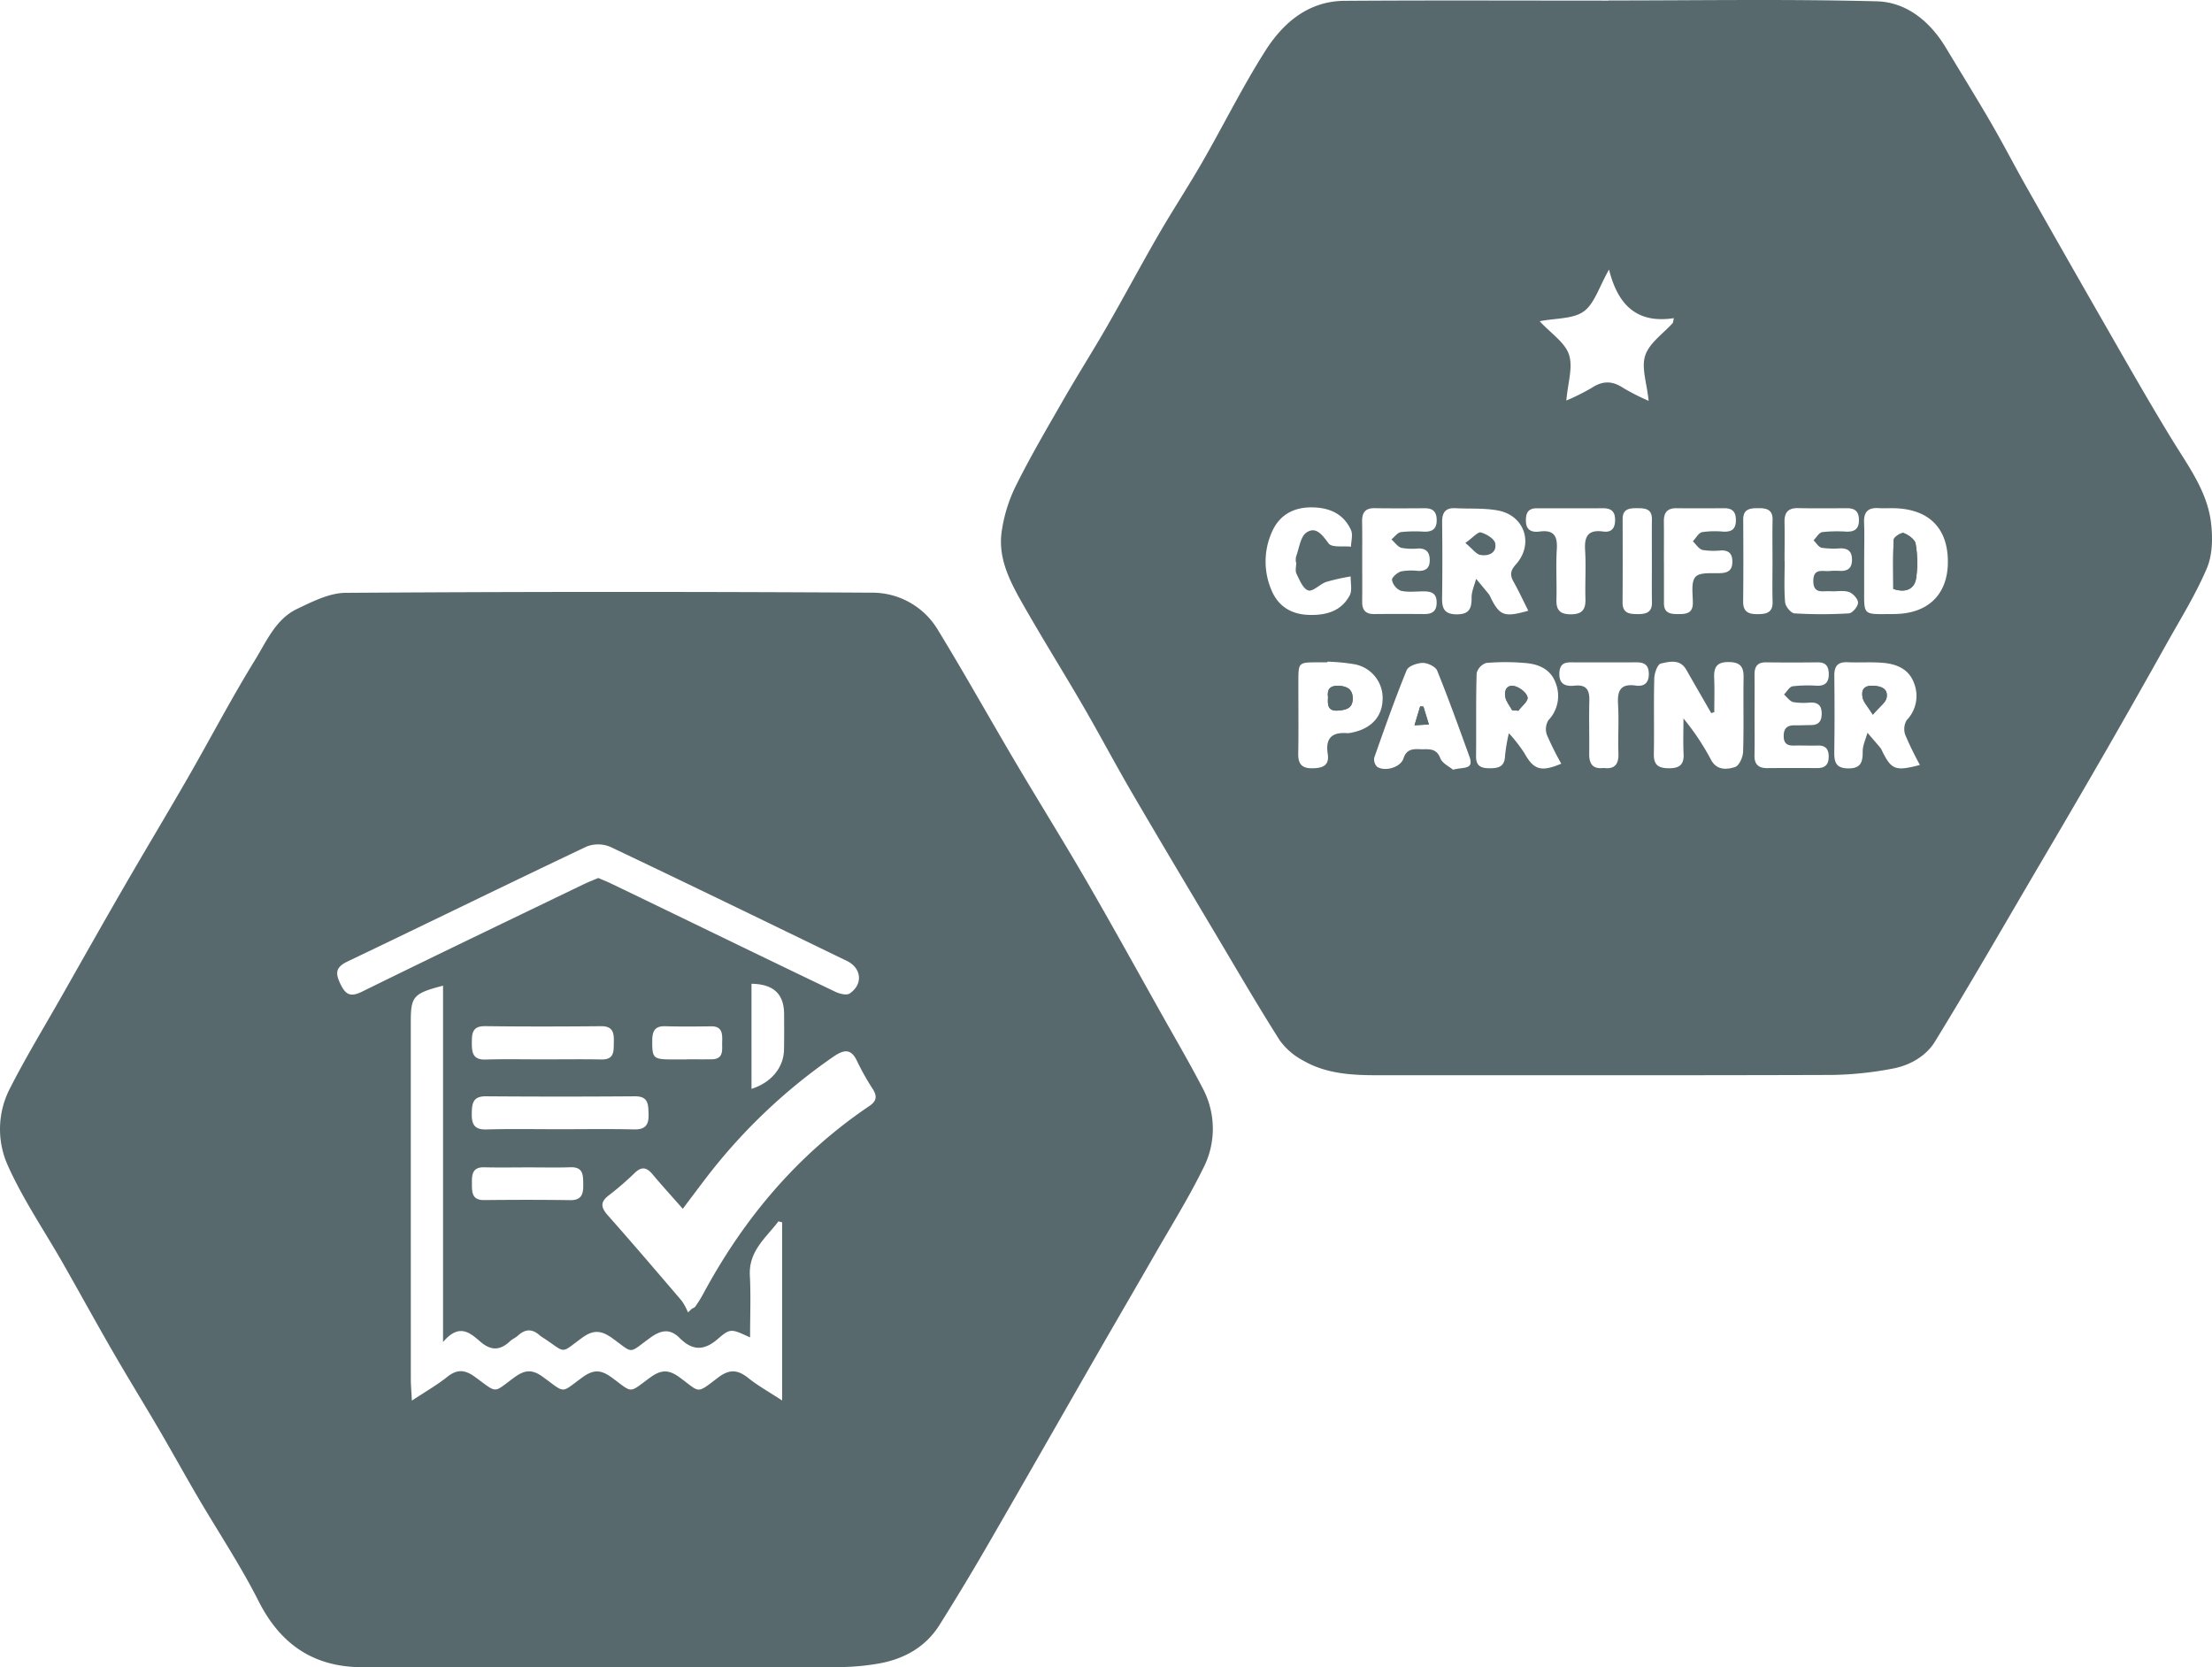<svg xmlns="http://www.w3.org/2000/svg" viewBox="0 0 603.785 455.096">
  <g id="Layer_2" data-name="Layer 2">
    <g id="Layer_1-2" data-name="Layer 1">
      <path d="M165.121,455.083q-33.095,0-66.189-.011c-13.227-.023-22.33-6.13-28.348-18.032-4.984-9.854-11.157-19.105-16.744-28.657-3.455-5.906-6.751-11.9-10.208-17.809C39.4,383.338,34.994,376.2,30.8,368.939c-4.6-7.964-9.014-16.036-13.566-24.028C12.113,335.919,6.2,327.288,2.025,317.88a24.149,24.149,0,0,1,.628-20.68c4.4-8.648,9.462-16.961,14.259-25.408,5.627-9.909,11.224-19.836,16.927-29.7,5.8-10.04,11.789-19.974,17.568-30.027,6.115-10.637,11.8-21.534,18.231-31.969,3.131-5.078,5.641-11.118,11.448-13.89,4.194-2,8.816-4.363,13.262-4.393q71.865-.471,143.734-.04a20.846,20.846,0,0,1,17.927,10.165c7.238,11.853,14.013,23.987,21.08,35.945,6.419,10.862,13.1,21.57,19.426,32.485,7.054,12.171,13.847,24.494,20.733,36.762,3.736,6.655,7.589,13.251,11.1,20.026a23.489,23.489,0,0,1-.008,21.9c-3.95,8.019-8.7,15.642-13.158,23.41-4.96,8.649-9.994,17.255-14.959,25.9-10.235,17.821-20.4,35.681-30.688,53.471q-6.329,10.943-13.059,21.651c-3.777,6.032-9.568,9.285-16.4,10.541a65.564,65.564,0,0,1-11.5,1.011C207.42,455.132,186.27,455.083,165.121,455.083Zm-44.188-186.04c-8.126,2.115-8.806,2.944-8.806,9.863q0,48.751.01,97.5c0,1.626.153,3.252.286,5.9,3.738-2.476,6.867-4.258,9.649-6.475,2.7-2.153,4.8-2.017,7.579.006,6.394,4.657,4.773,4.453,10.906.013,2.783-2.014,4.81-2.065,7.593-.045,6.408,4.649,4.722,4.566,10.9.092,2.956-2.139,5.02-2.035,7.908.086,5.985,4.4,4.494,4.391,10.594-.043,2.933-2.132,5.017-2.125,7.923,0,5.781,4.229,4.453,4.675,10.58.038,3.108-2.353,5.367-2.108,8.218.172,2.657,2.125,5.674,3.8,9.215,6.119V333.633l-1.012-.259c-3.376,4.486-8.153,8.064-7.795,14.811.293,5.52.06,11.068.06,16.862-5.051-2.294-5.327-2.611-8.8.416-3.814,3.322-6.982,3.185-10.391-.22-2.717-2.714-5.168-2.219-8.19-.008-5.975,4.37-4.3,4.3-10.234.024-2.99-2.154-5.156-2.358-8.258-.092-6,4.384-4.2,4.255-10.275.192a10.979,10.979,0,0,1-1.292-.883c-1.984-1.789-3.9-1.779-5.877.047-.664.613-1.572.966-2.228,1.586-2.712,2.565-5.213,2.59-8.125.071-2.73-2.362-5.734-5.122-10.138.146Zm66.858,89.179,1.033-.969c.327-.2.763-.329.962-.618a35.472,35.472,0,0,0,2.078-3.308c11.1-20.7,25.832-38.209,45.4-51.414,1.969-1.329,2.215-2.616,1.046-4.536a67.806,67.806,0,0,1-4.243-7.488c-1.647-3.7-3.566-3.535-6.6-1.451a153.79,153.79,0,0,0-35.2,33.692c-1.877,2.458-3.724,4.938-5.893,7.815-2.968-3.371-5.676-6.338-8.253-9.415-1.562-1.864-2.941-2.228-4.84-.4a80.353,80.353,0,0,1-7.1,6.142c-2.392,1.816-2.167,3.31-.3,5.419,6.827,7.722,13.532,15.553,20.224,23.393A16.422,16.422,0,0,1,187.791,358.222ZM163.306,239.653c1.255.539,2.345.962,3.395,1.466q8.469,4.068,16.922,8.168c14.8,7.161,29.589,14.349,44.424,21.436,1.143.546,3.042,1.017,3.869.458,3.738-2.529,3.261-6.95-.767-8.9-21.491-10.416-42.961-20.877-64.537-31.114a8.561,8.561,0,0,0-6.482-.1c-21.815,10.34-43.49,20.975-65.275,31.379-3.216,1.535-3.382,3.127-1.96,6.079s2.706,3.737,5.931,2.149c20.137-9.913,40.38-19.608,60.6-29.362C160.7,240.7,162.028,240.2,163.306,239.653Zm-10.617,68.572c6.774,0,13.551-.113,20.322.05,3.131.076,4.117-1.187,4.022-4.16-.085-2.675-.014-4.905-3.748-4.876q-20.322.155-40.645,0c-3.652-.03-3.826,2.066-3.864,4.811-.04,2.864.758,4.321,3.983,4.234C139.4,308.1,146.045,308.224,152.689,308.225Zm-4.543-19.065c5.342,0,10.686-.074,16.026.025,3.664.068,3.306-2.407,3.376-4.794.074-2.487-.252-4.315-3.48-4.285-10.553.1-21.109.119-31.661-.012-3.54-.044-3.6,2.046-3.612,4.582-.016,2.615.278,4.632,3.717,4.53C137.719,289.051,142.934,289.165,148.146,289.16Zm-3.817,29.482c-4.048,0-8.1.08-12.143-.024-3.326-.086-3.389,2.072-3.373,4.439.017,2.323-.044,4.537,3.316,4.507,7.834-.071,15.67-.1,23.5.023,3.2.05,3.612-1.78,3.573-4.273-.039-2.449.093-4.835-3.517-4.708C151.906,318.74,148.116,318.636,144.329,318.642Zm60.8-21.434c5.407-1.7,8.774-5.831,8.873-10.659.067-3.26.043-6.522.024-9.783-.032-5.454-2.884-8.154-8.9-8.24Zm-17.55-8.034v-.029c2.207,0,4.414.015,6.621,0,3.5-.029,2.85-2.656,2.922-4.769.073-2.166.064-4.287-3.068-4.24-4.154.063-8.311.1-12.462-.021-2.81-.084-3.53,1.3-3.554,3.825-.045,4.769.249,5.191,4.867,5.235C184.467,289.187,186.025,289.174,187.583,289.174Z" fill="#57696d"/>
      <path d="M439.063.129c24.41,0,48.832-.409,73.225.23,8.119.213,14.537,5.491,18.855,12.666,4.121,6.849,8.335,13.644,12.349,20.556,3.27,5.63,6.251,11.427,9.455,17.1Q563,68.477,573.173,86.214c6.517,11.335,12.939,22.731,19.766,33.878,4.406,7.193,9.573,14.05,10.584,22.649.476,4.048.414,8.689-1.128,12.332-3.031,7.163-7.207,13.848-11.018,20.671q-7.945,14.229-16.06,28.361-9.64,16.736-19.45,33.373c-9.176,15.643-18.223,31.365-27.7,46.823-2.458,4.011-6.893,6.523-11.59,7.386a93.983,93.983,0,0,1-16.535,1.721c-41.383.138-82.766.069-124.149.08-6.956,0-13.879-.4-20.062-3.941A18.63,18.63,0,0,1,349.34,284c-5.979-9.4-11.574-19.044-17.271-28.621-7.749-13.026-15.528-26.036-23.167-39.127-4.515-7.738-8.693-15.673-13.19-23.422-5.357-9.23-11.022-18.282-16.306-27.552-3.507-6.154-7-12.582-6.018-19.957a41.4,41.4,0,0,1,3.92-12.757c4.013-8.057,8.587-15.841,13.077-23.652,3.834-6.672,7.967-13.172,11.8-19.845,4.767-8.3,9.267-16.75,14.057-25.035,3.864-6.684,8.118-13.144,11.964-19.838,5.8-10.085,10.965-20.557,17.2-30.356C350.284,6.171,357.18.294,367,.225,391.021.057,415.042.17,439.063.17Zm.137,73.448c-2.757,4.83-3.974,9.315-6.9,11.427-2.907,2.095-7.536,1.8-12.032,2.677,3.083,3.334,6.9,5.777,8,9.116,1.145,3.469-.33,7.8-.722,12.528a61.7,61.7,0,0,0,6.909-3.444c3-2,5.673-1.973,8.651.032a63.8,63.8,0,0,0,6.905,3.5c-.485-4.847-2.046-9.08-.925-12.41,1.149-3.418,4.92-5.954,7.544-8.875l.261-1.287C446.894,88.374,441.631,83.349,439.2,73.577Zm28.731,120.805-.839.258c-2.268-3.942-4.548-7.877-6.8-11.828-1.714-3.008-4.605-2.222-6.973-1.691-.875.2-1.734,2.613-1.771,4.039-.18,6.914.008,13.838-.115,20.755-.054,3.036,1.446,3.768,4.1,3.782,2.72.015,4.162-.846,4.018-3.838-.156-3.244-.035-6.5-.035-9.752a67.228,67.228,0,0,1,7.58,11.385c1.578,2.829,4.287,2.582,6.52,1.863,1.087-.35,2.128-2.66,2.176-4.117.226-6.781.015-13.576.135-20.362.053-3-1.021-4.147-4.108-4.167-3.264-.021-4.034,1.484-3.918,4.323C468.029,188.144,467.931,191.265,467.931,194.382Zm-41.768,14.072a81.829,81.829,0,0,1-3.932-7.9,4.677,4.677,0,0,1,.425-3.977,9.574,9.574,0,0,0,1.96-10.186c-1.313-3.646-4.484-5.063-7.984-5.391a61.908,61.908,0,0,0-10.934-.048,3.957,3.957,0,0,0-2.634,2.807c-.227,7.561-.078,15.132-.159,22.7-.03,2.734,1.489,3.241,3.744,3.24,2.342,0,4.053-.408,4.161-3.343a45.921,45.921,0,0,1,1.053-6.235,43.5,43.5,0,0,1,4.254,5.477C418.6,210.053,420.547,210.817,426.163,208.454Zm-9-41.753c-1.434-2.845-2.618-5.413-4-7.87-1.027-1.821-.958-3.022.589-4.74,4.981-5.534,2.477-13.336-4.8-14.737-3.8-.73-7.785-.432-11.685-.641-2.74-.148-3.652,1.224-3.623,3.811.076,6.915.086,13.834-.01,20.749-.039,2.794.621,4.366,3.888,4.41,3.421.046,4.2-1.489,4.163-4.529-.022-1.716.794-3.443,1.232-5.166,1.175,1.415,2.361,2.82,3.516,4.251a5.786,5.786,0,0,1,.537,1.042C409.371,168.048,410.677,168.558,417.159,166.7Zm106.893,42.092a87.5,87.5,0,0,1-4.011-8.239,4.729,4.729,0,0,1,.42-4,9.508,9.508,0,0,0,1.963-10.162c-1.4-3.765-4.7-5.132-8.349-5.461-3.231-.292-6.507-.023-9.756-.172-2.749-.127-3.663,1.124-3.63,3.735q.127,10.35-.007,20.7c-.036,2.682.338,4.48,3.7,4.54,3.471.062,4.082-1.6,4.054-4.57-.017-1.714.838-3.436,1.3-5.154,1.191,1.385,2.395,2.761,3.565,4.164a5.271,5.271,0,0,1,.544,1.035C516.306,210.09,517.435,210.555,524.052,208.793ZM508.841,152.7c0,2.342-.008,4.683,0,7.024.032,8.569-.766,7.909,8.091,7.878,9.228-.032,14.637-5.2,14.752-13.952.123-9.386-5.058-14.683-14.62-14.931-1.43-.037-2.866.071-4.291-.024-2.8-.186-4.063.982-3.956,3.86C508.944,145.934,508.848,149.319,508.841,152.7Zm-137.01.59c0,3.652.031,7.3-.012,10.955-.026,2.253.925,3.383,3.258,3.361,4.563-.043,9.128-.034,13.691,0,2.2.017,3.4-.791,3.381-3.207-.019-2.567-1.559-2.986-3.6-2.983-2.086,0-4.251.295-6.226-.182a4.12,4.12,0,0,1-2.368-2.921c-.1-.679,1.459-2.051,2.494-2.35a16.2,16.2,0,0,1,4.664-.135c2.045.036,3.168-.737,3.145-2.973-.021-2.112-.929-3.146-3.041-3.15a17.549,17.549,0,0,1-4.665-.16c-1.051-.3-1.843-1.51-2.75-2.314.868-.7,1.665-1.856,2.619-2a35.8,35.8,0,0,1,6.244-.109c2.146.049,3.475-.588,3.492-3.071.016-2.335-.987-3.338-3.265-3.324-4.564.028-9.129.053-13.692-.016-2.566-.039-3.443,1.243-3.4,3.629C371.869,145.987,371.821,149.64,371.831,153.291Zm115.28-.195h.035c0,3.784-.2,7.585.122,11.343.094,1.1,1.6,2.926,2.543,2.984a123.787,123.787,0,0,0,14.858,0c.951-.056,2.484-1.878,2.5-2.9s-1.386-2.557-2.485-2.933c-1.526-.522-3.355-.091-5.044-.212-2.012-.143-4.726.9-4.678-2.874.045-3.542,2.6-2.458,4.473-2.651a18.682,18.682,0,0,1,2.739-.024c2.245.1,3.392-.787,3.343-3.194-.045-2.227-1.181-2.979-3.2-2.959a23.755,23.755,0,0,1-5.069-.157c-.845-.179-1.487-1.324-2.22-2.033.783-.784,1.482-2.107,2.366-2.245a37.76,37.76,0,0,1,6.638-.127c2.214.051,3.382-.728,3.385-3.167,0-2.419-1.148-3.241-3.354-3.228-4.437.026-8.875.066-13.31-.021-2.722-.053-3.71,1.246-3.653,3.823C487.169,146.047,487.111,149.573,487.111,153.1Zm-8.192,42.077c0,3.65.063,7.3-.021,10.95-.058,2.5,1.071,3.561,3.509,3.539,4.561-.041,9.123-.022,13.685-.014,2.091,0,3.067-.963,3.068-3.1,0-2.126-.87-3.121-3.04-3.049-2.083.069-4.172-.05-6.256.009-1.82.051-2.973-.37-2.99-2.553-.017-2.241,1.027-3.025,3.092-2.98,1.433.032,2.867-.057,4.3-.057,2.123,0,2.987-1.016,2.98-3.154-.008-2.2-1-3.059-3.092-3.006a18.17,18.17,0,0,1-4.67-.115c-.954-.232-1.691-1.352-2.526-2.074.783-.784,1.48-2.106,2.365-2.247a36.529,36.529,0,0,1,6.629-.146c2.337.059,3.282-1.011,3.227-3.315-.051-2.1-.89-3.1-3.062-3.072q-7.037.087-14.076,0c-2.438-.032-3.156,1.272-3.131,3.441C478.951,187.873,478.921,191.523,478.919,195.173Zm-82.3,14.926c2.749-.806,5.833.148,4.473-3.6-2.849-7.848-5.669-15.712-8.8-23.446-.449-1.106-2.594-2.116-3.946-2.106-1.515.012-3.928.864-4.386,1.989-3.2,7.85-6.027,15.851-8.84,23.851a2.789,2.789,0,0,0,.8,2.525c2.182,1.393,6.391.126,7.169-2.29.817-2.538,2.536-2.618,4.573-2.523,2.128.1,4.336-.516,5.481,2.45C393.689,208.376,395.642,209.26,396.621,210.1Zm-34.284-29.5-.016.186c-.912,0-1.825,0-2.738,0-5.155.025-5.169.025-5.179,5.279-.012,6.521.08,13.043-.035,19.561-.049,2.76.837,4.1,3.777,4.079,2.778-.017,4.78-.664,4.271-3.919-.671-4.289,1.151-6,5.309-5.664a5.581,5.581,0,0,0,1.544-.223c4.952-1.036,7.919-4.219,8.111-8.686a9.367,9.367,0,0,0-7.683-9.907A54.017,54.017,0,0,0,362.337,180.6Zm-8.517-27.081h-.078a4.71,4.71,0,0,1,.024-1.554c.86-2.294,1.18-5.486,2.862-6.617,2.613-1.757,4.309.684,6.049,3,.874,1.162,3.987.638,6.088.877.033-1.524.572-3.276.007-4.531-2.056-4.565-6.088-6.205-10.84-6.206-4.844,0-8.646,2.056-10.67,6.546a19.742,19.742,0,0,0-.232,15.965c1.776,4.389,5.315,6.647,10.056,6.835,4.68.184,8.972-.882,11.331-5.327.732-1.381.212-3.426.265-5.168a58.924,58.924,0,0,0-6.645,1.488c-1.759.6-3.637,2.716-4.924,2.335-1.418-.419-2.388-2.838-3.221-4.548C353.481,155.765,353.82,154.559,353.82,153.517Zm100.356-.234h.016c0,3.785.013,7.571,0,11.357-.013,2.828,1.88,2.983,4,2.98,2.149,0,3.9-.235,3.888-3.081,0-2.443-.559-5.7.742-7.1,1.259-1.347,4.57-.867,6.99-1.01,2.082-.123,3.059-.972,3.058-3.135s-.968-3.1-3.078-3.054a19.408,19.408,0,0,1-5.063-.126c-1.016-.258-1.773-1.535-2.646-2.356.833-.875,1.546-2.295,2.525-2.51a24.251,24.251,0,0,1,5.847-.131c2.2.066,3.372-.65,3.376-3.13,0-2.406-1.032-3.285-3.274-3.268-4.307.032-8.616.053-12.922,0-2.516-.034-3.5,1.186-3.467,3.6C454.216,145.972,454.176,149.627,454.176,153.283Zm-25.311-14.547c-3.126,0-6.253.015-9.379,0-2.466-.015-3.043,1.427-2.969,3.571.09,2.572,1.773,3.036,3.745,2.775,3.928-.518,4.909,1.262,4.682,4.9-.284,4.542.029,9.118-.1,13.675-.078,2.781.878,3.99,3.81,4.021,3.069.032,4.2-1.163,4.11-4.161-.135-4.425.183-8.871-.093-13.283-.236-3.765.736-5.733,4.9-5.155,2.256.313,3.282-.805,3.284-3.183,0-2.461-1.233-3.186-3.393-3.166C434.6,138.75,431.73,138.73,428.865,138.736Zm8.85,70.886c3.072.4,4.162-1.031,4.051-4.051-.163-4.418.167-8.859-.1-13.266-.226-3.691.58-5.777,4.818-5.177,2.355.333,3.641-.746,3.576-3.344-.063-2.486-1.443-3.022-3.557-3-5.464.042-10.928-.006-16.393.014-2.054.007-4.3-.39-4.459,2.846-.155,3.219,1.747,3.764,4.225,3.508,3.231-.334,4.024,1.274,3.949,4.151-.127,4.811.035,9.628-.035,14.441C433.747,208.493,434.764,209.979,437.715,209.622ZM483.82,153.28c0-3.787-.067-7.575.022-11.36.065-2.752-1.554-3.224-3.783-3.214s-4.251.076-4.232,3.166c.047,7.442.059,14.885-.016,22.327-.03,2.894,1.56,3.459,4,3.437,2.378-.022,4.119-.419,4.034-3.389C483.743,160.594,483.823,156.936,483.82,153.28Zm-32.929-.207c0-3.787-.029-7.575.01-11.361.03-2.861-1.887-2.995-3.981-3s-4.016.114-4.009,2.971c.018,7.574.037,15.149-.017,22.722-.022,3.049,1.918,3.216,4.195,3.215,2.223,0,3.872-.444,3.823-3.189C450.845,160.648,450.9,156.86,450.891,153.073Z" fill="#57696d"/>
      <path d="M412.752,193.86l1.691.131c.918-1.225,2.709-2.6,2.526-3.633-.214-1.207-1.993-2.619-3.366-3.027-2.16-.641-3.121,1.008-2.714,2.963C411.152,191.557,412.107,192.676,412.752,193.86Z" fill="#57696d"/>
      <path d="M511.207,195.073c1.89-2.229,3.513-3.3,3.759-4.618.462-2.483-1.441-3.168-3.679-3.286-2.567-.136-3.328,1.275-2.848,3.348C508.723,191.746,509.78,192.8,511.207,195.073Z" fill="#57696d"/>
      <path d="M516.786,160.74c3.438,1.179,5.728-.019,6.216-2.75a29.884,29.884,0,0,0-.115-9.566c-.174-1.156-1.929-2.407-3.235-2.916-.63-.246-2.7,1.08-2.735,1.773C516.662,151.792,516.786,156.324,516.786,160.74Z" fill="#57696d"/>
      <path d="M388.532,192.862l-.884-.065L386.1,197.97l3.932-.225C389.429,195.78,388.981,194.321,388.532,192.862Z" fill="#57696d"/>
      <path d="M362.492,190.328c-.142,2.056-.075,3.827,2.714,3.627,2.126-.152,3.99-.554,4.035-3.187.042-2.427-1.33-3.442-3.679-3.581C363.15,187.044,362.158,188.048,362.492,190.328Z" fill="#57696d"/>
      <path d="M412.752,193.86c-.645-1.184-1.6-2.3-1.863-3.566-.407-1.955.554-3.6,2.714-2.963,1.373.408,3.152,1.82,3.366,3.027.183,1.029-1.608,2.408-2.526,3.633Z" fill="#57696d"/>
      <path d="M399.982,148.2c2.124-1.514,3.439-3.1,4.233-2.877,1.529.437,3.694,1.731,3.925,2.979.488,2.631-1.854,3.557-4.059,3.182C402.941,151.288,402.006,149.885,399.982,148.2Z" fill="#57696d"/>
      <path d="M511.207,195.073c-1.427-2.276-2.484-3.327-2.768-4.556-.48-2.073.281-3.484,2.848-3.348,2.238.118,4.141.8,3.679,3.286C514.72,191.777,513.1,192.844,511.207,195.073Z" fill="#57696d"/>
      <path d="M516.786,160.74c0-4.416-.124-8.948.131-13.459.039-.693,2.105-2.019,2.735-1.773,1.306.509,3.061,1.76,3.235,2.916A29.884,29.884,0,0,1,523,157.99C522.514,160.721,520.224,161.919,516.786,160.74Z" fill="#57696d"/>
      <path d="M388.532,192.862c.449,1.459.9,2.918,1.5,4.883l-3.932.225,1.546-5.173Z" fill="#57696d"/>
      <path d="M362.492,190.328c-.334-2.28.658-3.284,3.07-3.141,2.349.139,3.721,1.154,3.679,3.581-.045,2.633-1.909,3.035-4.035,3.187C362.417,194.155,362.35,192.384,362.492,190.328Z" fill="#57696d"/>
    </g>
  </g>
</svg>

